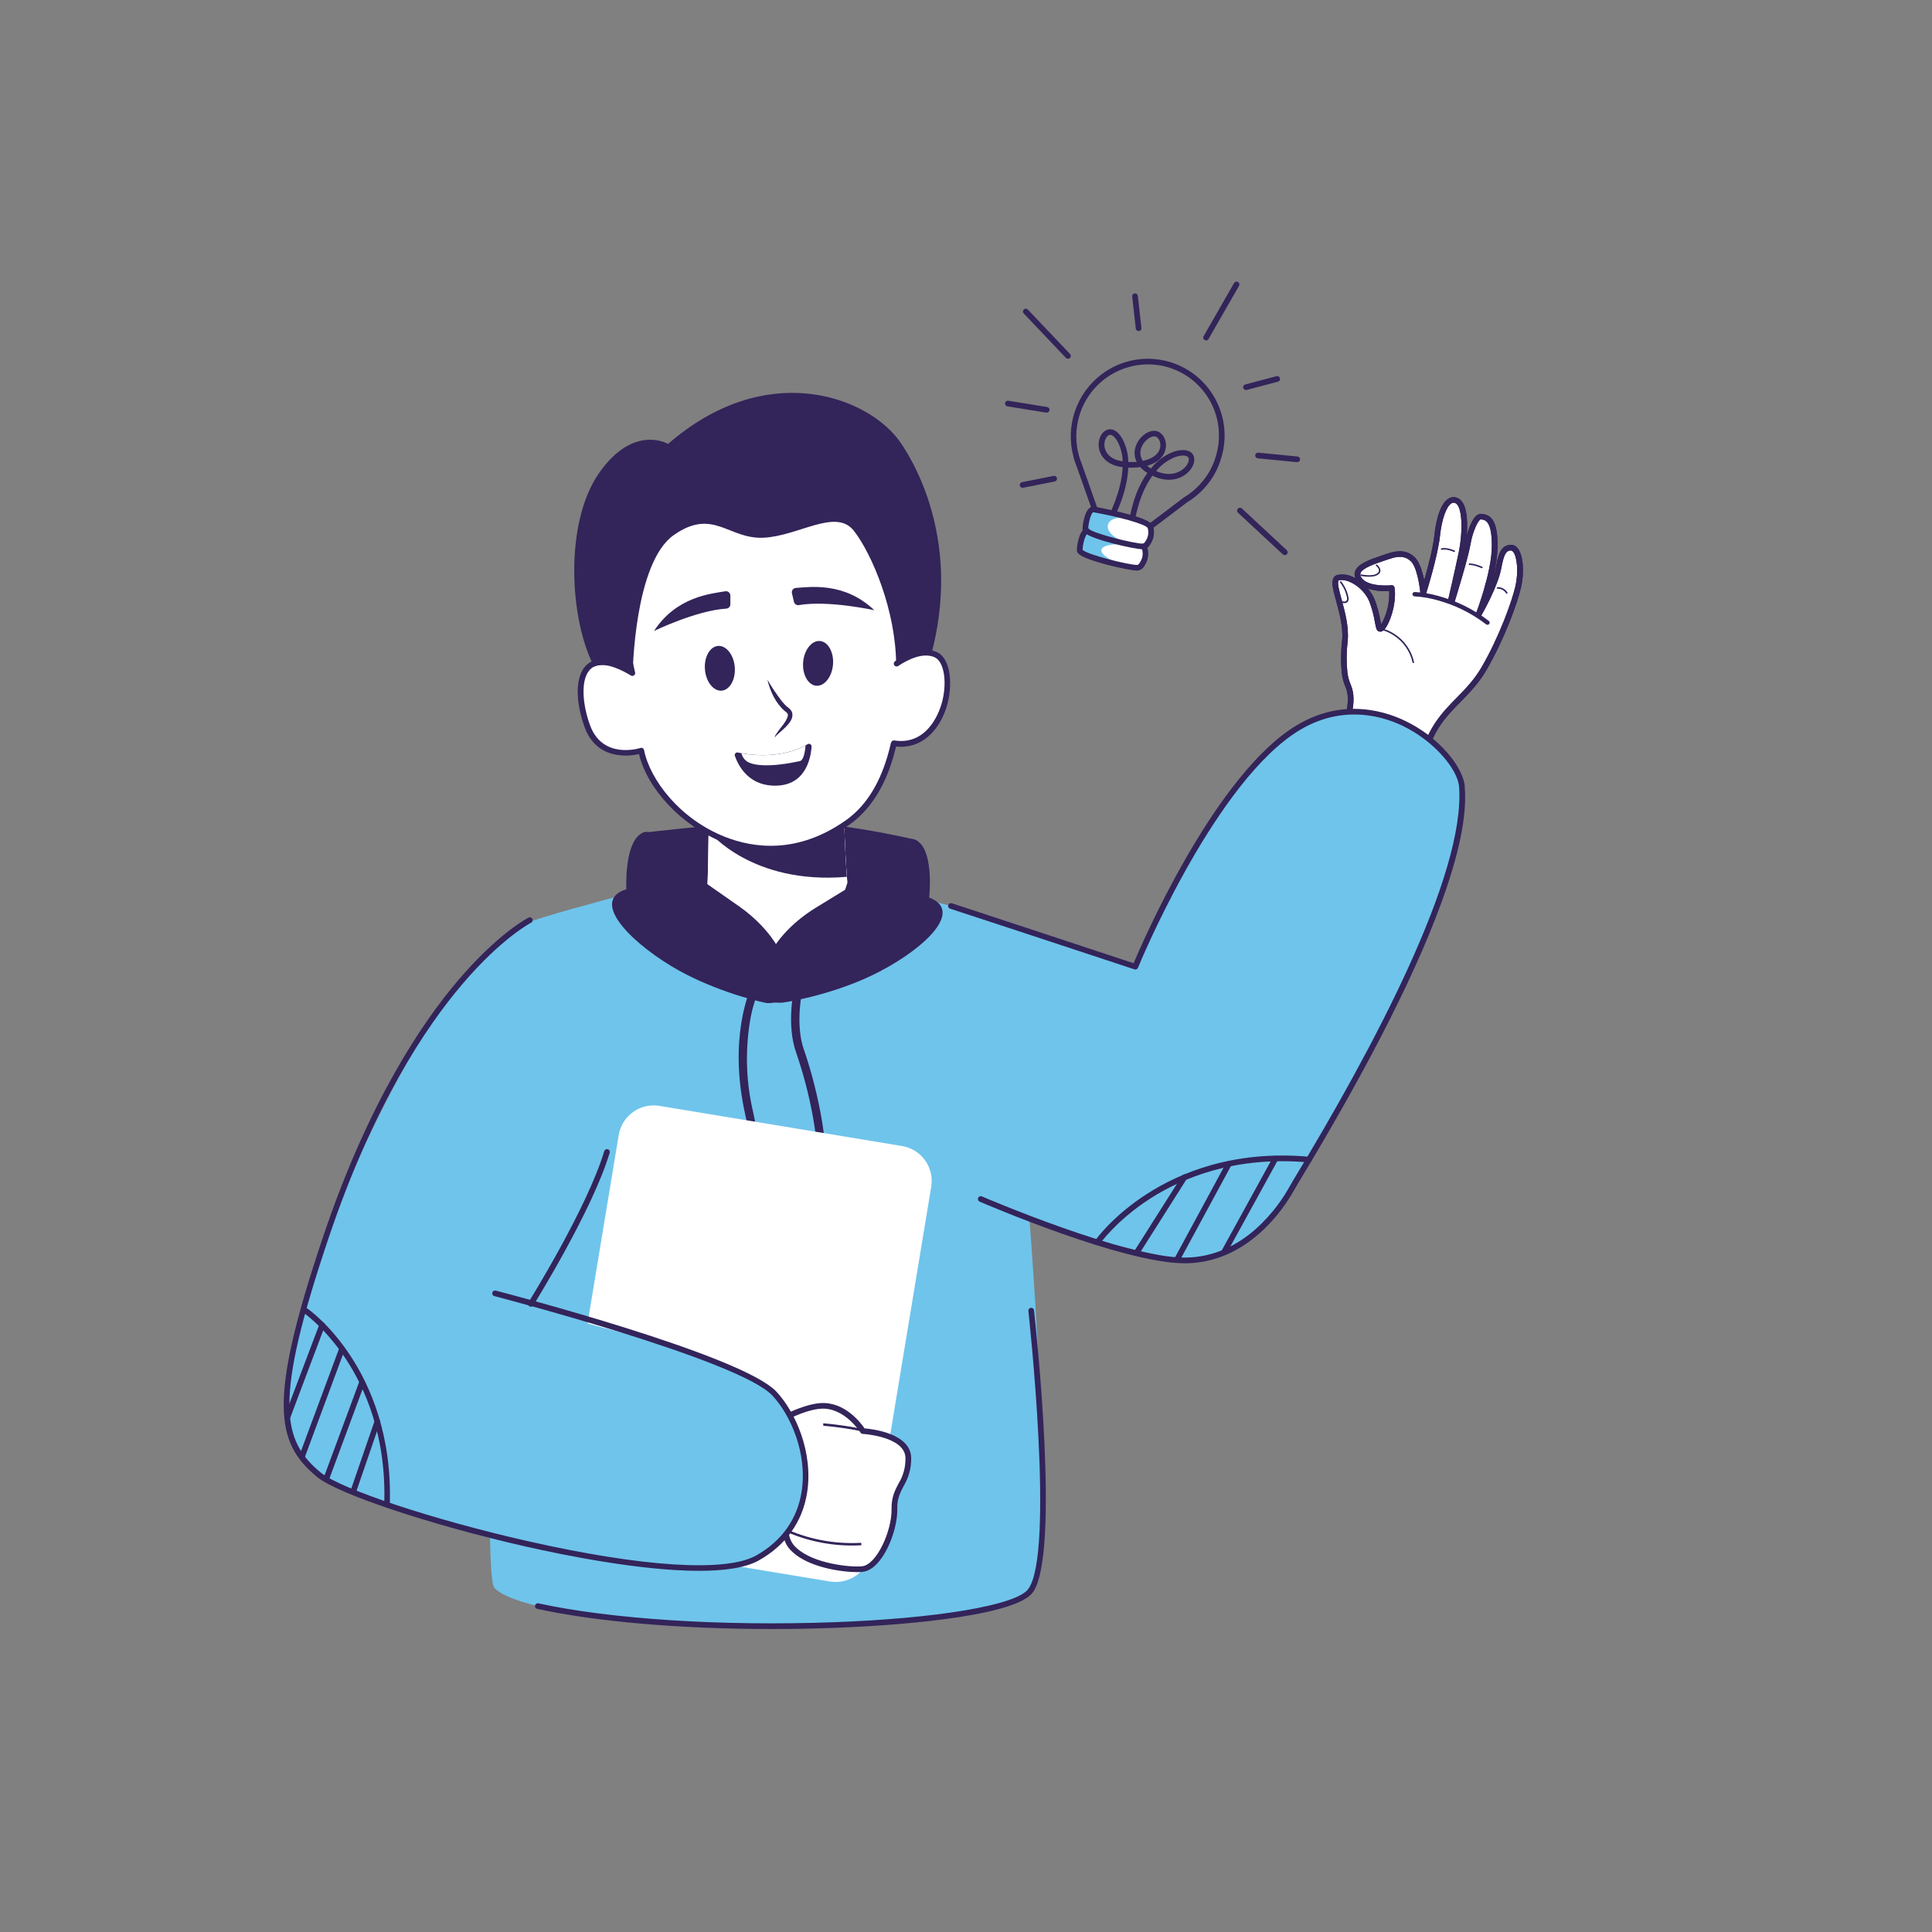 <svg xmlns="http://www.w3.org/2000/svg" xmlns:xlink="http://www.w3.org/1999/xlink" width="500" zoomAndPan="magnify" viewBox="0 0 375 375" height="500" preserveAspectRatio="xMidYMid meet" version="1.2"><rect x="0" y="0" width="375" height="375" fill="#808080" stroke="none"/><defs><clipPath id="9213045d59"><path d="M 259 97 L 295.84 97 L 295.84 148 L 259 148 Z M 259 97 "/></clipPath><clipPath id="8e8859ec1e"><path d="M 258 96 L 295.84 96 L 295.84 149 L 258 149 Z M 258 96 "/></clipPath><clipPath id="710015a642"><path d="M 258 96 L 295.84 96 L 295.84 149 L 258 149 Z M 258 96 "/></clipPath><clipPath id="7e073a6ae7"><path d="M 233 54.516 L 241 54.516 L 241 67 L 233 67 Z M 233 54.516 "/></clipPath></defs><g id="3fec983dc1"><g clip-rule="nonzero" clip-path="url(#9213045d59)"><path style=" stroke:none;fill-rule:nonzero;fill:#ffffff;fill-opacity:1;" d="M 261.699 133.184 C 261.332 132.348 261.094 131.48 260.984 130.574 C 260.777 128.512 260.797 126.449 261.043 124.387 C 261.609 119.098 257.758 112.621 259.754 112.117 C 261.75 111.609 265.047 113.559 266.285 116.52 C 267.309 118.922 267.48 121.859 267.781 122.008 C 268.641 122.43 270.668 117.469 270.129 114.137 C 270.129 114.137 265.16 114.68 263.758 112.371 C 262.352 110.062 266.562 109.004 269.355 108.043 C 272.152 107.078 273.32 107.766 274.168 108.523 C 275.801 109.965 276.25 115.219 276.25 115.219 C 276.25 115.219 278.555 107.934 278.977 103.895 C 279.359 100.254 280.602 96.473 282.629 97.16 C 284.652 97.848 284.438 103.73 283.672 107.402 C 282.777 111.73 281.629 116.57 281.629 116.57 L 281.836 116.707 C 281.836 116.707 284.453 108.238 284.855 105.801 C 285.262 103.359 286.43 100.176 287.516 100.301 C 288.605 100.426 290.145 100.711 290.137 105.992 C 290.133 111.273 287.051 119.266 287.051 119.266 C 287.051 119.266 290.25 113.73 290.898 110.152 C 291.379 107.492 291.859 106.453 293.105 106.305 C 295.062 106.098 295.422 110.691 294.707 113.844 C 294.055 116.73 291.578 123.719 288.055 129.781 C 284.16 136.488 278.242 137.957 276.098 147.781 C 276.098 147.781 263.875 146.195 260.465 142.059 C 260.48 142.059 263.262 136.832 261.699 133.184 Z M 261.699 133.184 "/></g><g clip-rule="nonzero" clip-path="url(#8e8859ec1e)"><path style=" stroke:none;fill-rule:nonzero;fill:#33245a;fill-opacity:1;" d="M 276.09 148.336 L 276.02 148.336 C 275.516 148.27 263.543 146.668 260.031 142.41 C 259.879 142.219 259.859 142.016 259.977 141.797 C 260 141.75 262.629 136.766 261.191 133.406 C 260.805 132.523 260.555 131.602 260.438 130.641 C 260.23 128.539 260.25 126.434 260.496 124.336 C 260.766 121.84 259.984 119 259.359 116.719 C 258.773 114.574 258.348 113.02 258.848 112.164 C 259.023 111.863 259.281 111.668 259.621 111.586 C 260.859 111.367 262.016 111.59 263.082 112.254 C 262.883 111.801 262.871 111.336 263.039 110.871 C 263.582 109.383 265.926 108.598 268.195 107.836 L 269.16 107.504 C 272.121 106.465 273.527 107.211 274.512 108.078 C 275.5 108.949 276.098 110.965 276.438 112.629 C 277.145 110.156 278.164 106.32 278.426 103.812 C 278.562 102.48 279.164 98.039 281.094 96.824 C 281.629 96.473 282.199 96.402 282.801 96.621 C 284.727 97.289 284.934 100.883 284.699 103.949 C 285.227 101.988 286.199 99.574 287.582 99.738 C 289.09 99.91 290.699 100.547 290.695 105.992 C 290.641 107.945 290.375 109.867 289.906 111.766 C 290.098 111.199 290.246 110.621 290.359 110.031 C 290.84 107.391 291.414 105.926 293.055 105.758 C 293.652 105.695 294.145 105.895 294.527 106.363 C 295.746 107.738 295.852 111.309 295.25 113.965 C 294.551 117.051 292.004 124.066 288.516 130.059 C 287.027 132.629 285.242 134.445 283.516 136.207 C 280.629 139.137 277.93 141.91 276.621 147.902 C 276.594 148.027 276.527 148.129 276.43 148.211 C 276.332 148.293 276.219 148.332 276.09 148.336 Z M 261.121 141.973 C 264.234 145.25 273.426 146.824 275.668 147.168 C 277.086 141.203 279.957 138.273 282.738 135.438 C 284.418 133.727 286.148 131.957 287.574 129.508 C 290.984 123.633 293.48 116.719 294.156 113.719 C 294.738 111.133 294.516 108.035 293.676 107.09 C 293.539 106.902 293.363 106.824 293.137 106.848 C 292.391 106.93 291.914 107.473 291.418 110.215 C 290.758 113.848 287.637 119.273 287.5 119.504 C 287.43 119.629 287.324 119.707 287.184 119.75 C 287.047 119.789 286.914 119.777 286.789 119.715 C 286.66 119.652 286.57 119.555 286.516 119.422 C 286.461 119.289 286.461 119.156 286.512 119.023 C 286.543 118.945 289.562 111.066 289.566 105.949 C 289.566 101.051 288.281 100.902 287.43 100.805 C 287.016 100.805 285.867 102.926 285.379 105.844 C 284.977 108.293 282.449 116.473 282.34 116.824 C 282.289 117 282.176 117.117 282.004 117.176 C 281.836 117.238 281.676 117.219 281.523 117.125 L 281.32 116.988 C 281.105 116.848 281.023 116.652 281.086 116.402 C 281.086 116.355 282.238 111.5 283.125 107.262 C 283.98 103.133 283.871 98.152 282.438 97.641 C 282.168 97.535 281.918 97.566 281.68 97.727 C 280.719 98.348 279.84 100.832 279.516 103.898 C 279.094 107.949 276.859 115.035 276.766 115.336 C 276.727 115.461 276.652 115.559 276.543 115.629 C 276.434 115.699 276.312 115.73 276.184 115.715 C 276.055 115.699 275.949 115.645 275.859 115.555 C 275.77 115.465 275.719 115.359 275.703 115.234 C 275.582 113.832 275.008 109.941 273.801 108.902 C 273.074 108.258 272.082 107.641 269.543 108.535 C 269.227 108.648 268.895 108.762 268.547 108.875 C 266.816 109.457 264.441 110.254 264.078 111.242 C 263.98 111.551 264.031 111.832 264.234 112.086 C 265.234 113.73 268.789 113.73 270.074 113.59 C 270.223 113.574 270.355 113.613 270.473 113.703 C 270.594 113.797 270.66 113.918 270.68 114.07 C 271.16 117.09 269.645 121.527 268.48 122.387 C 268.195 122.633 267.883 122.676 267.543 122.52 C 267.172 122.34 267.094 121.938 266.867 120.766 C 266.645 119.379 266.281 118.031 265.773 116.719 C 264.633 114.016 261.582 112.219 259.883 112.641 C 259.844 112.645 259.812 112.664 259.797 112.703 C 259.527 113.184 260 114.887 260.418 116.41 C 261.066 118.785 261.859 121.738 261.582 124.441 C 261.344 126.461 261.324 128.48 261.527 130.504 C 261.629 131.352 261.855 132.172 262.199 132.957 C 263.633 136.301 261.73 140.707 261.121 141.973 Z M 265.531 114.27 C 266.051 114.887 266.473 115.562 266.793 116.301 C 267.32 117.676 267.707 119.086 267.945 120.539 C 267.988 120.762 268.039 121.02 268.082 121.203 C 269.211 119.191 269.734 117.031 269.645 114.723 C 268.246 114.816 266.875 114.668 265.531 114.27 Z M 265.531 114.27 "/></g><path style=" stroke:none;fill-rule:nonzero;fill:#33245a;fill-opacity:1;" d="M 288.676 120.992 L 288.633 120.992 C 285.73 118.77 282.512 117.184 278.98 116.23 C 277.543 115.824 276.082 115.582 274.59 115.496 C 274.488 115.496 274.438 115.445 274.445 115.344 C 274.445 115.246 274.496 115.195 274.594 115.199 C 276.105 115.285 277.59 115.531 279.051 115.941 C 282.621 116.902 285.875 118.504 288.809 120.75 C 288.891 120.809 288.902 120.879 288.84 120.957 C 288.793 121.012 288.738 121.023 288.676 120.992 Z M 288.676 120.992 "/><path style=" stroke:none;fill-rule:nonzero;fill:#33245a;fill-opacity:1;" d="M 288.723 121.277 C 288.676 121.277 288.629 121.27 288.586 121.25 C 288.543 121.238 288.504 121.219 288.469 121.195 C 285.594 118.992 282.406 117.422 278.91 116.48 C 277.492 116.082 276.051 115.84 274.582 115.754 C 274.391 115.75 274.262 115.66 274.195 115.484 C 274.125 115.312 274.156 115.156 274.293 115.027 C 274.379 114.945 274.477 114.906 274.594 114.906 C 276.129 114.988 277.633 115.238 279.113 115.656 C 282.719 116.629 286.008 118.246 288.973 120.516 C 289.07 120.586 289.125 120.68 289.137 120.801 C 289.152 120.914 289.125 121.02 289.055 121.113 C 288.973 121.219 288.859 121.273 288.723 121.277 Z M 288.723 121.277 "/><path style=" stroke:none;fill-rule:nonzero;fill:#33245a;fill-opacity:1;" d="M 274.273 128.688 C 274.223 128.672 274.191 128.637 274.176 128.582 C 273.938 127.488 273.496 126.484 272.852 125.566 C 272.211 124.648 271.418 123.891 270.473 123.293 C 269.637 122.754 268.73 122.379 267.758 122.164 C 267.66 122.152 267.621 122.094 267.633 121.996 C 267.652 121.898 267.711 121.859 267.809 121.871 C 268.816 122.086 269.754 122.473 270.621 123.031 C 271.605 123.652 272.43 124.441 273.098 125.395 C 273.766 126.348 274.223 127.395 274.469 128.531 C 274.492 128.625 274.457 128.684 274.363 128.707 C 274.332 128.711 274.301 128.707 274.273 128.688 Z M 274.273 128.688 "/><path style=" stroke:none;fill-rule:nonzero;fill:#33245a;fill-opacity:1;" d="M 279.777 106.719 C 279.734 106.703 279.707 106.676 279.688 106.637 C 279.645 106.543 279.668 106.48 279.766 106.445 C 279.801 106.445 280.578 106.117 282.32 106.848 C 282.41 106.887 282.438 106.949 282.402 107.039 C 282.363 107.133 282.297 107.16 282.207 107.121 C 280.598 106.449 279.887 106.715 279.883 106.719 C 279.848 106.734 279.812 106.734 279.777 106.719 Z M 279.777 106.719 "/><path style=" stroke:none;fill-rule:nonzero;fill:#33245a;fill-opacity:1;" d="M 285.172 109.656 C 285.117 109.641 285.082 109.602 285.078 109.543 C 285.059 109.441 285.102 109.387 285.203 109.375 C 285.23 109.375 285.957 109.27 287.68 109.996 C 287.77 110.031 287.797 110.098 287.762 110.188 C 287.723 110.277 287.656 110.305 287.562 110.27 C 285.918 109.574 285.25 109.668 285.246 109.668 C 285.219 109.672 285.195 109.668 285.172 109.656 Z M 285.172 109.656 "/><path style=" stroke:none;fill-rule:nonzero;fill:#33245a;fill-opacity:1;" d="M 292.402 115.215 C 292.371 115.203 292.348 115.184 292.328 115.156 C 292.152 114.875 291.918 114.652 291.629 114.492 C 291.336 114.332 291.023 114.258 290.691 114.262 C 290.59 114.273 290.535 114.227 290.527 114.125 C 290.52 114.027 290.562 113.973 290.664 113.969 C 291.051 113.953 291.418 114.039 291.762 114.219 C 292.105 114.402 292.383 114.66 292.586 114.992 C 292.625 115.051 292.621 115.109 292.578 115.164 C 292.535 115.219 292.48 115.234 292.414 115.215 Z M 292.402 115.215 "/><path style=" stroke:none;fill-rule:nonzero;fill:#33245a;fill-opacity:1;" d="M 264.152 111.785 C 264.062 111.758 264.031 111.699 264.055 111.609 C 264.074 111.516 264.133 111.477 264.227 111.496 C 264.227 111.496 266.461 111.977 267.344 111.266 C 267.539 111.137 267.641 110.961 267.652 110.73 C 267.652 110.25 267.105 109.844 267.102 109.84 C 267.023 109.781 267.012 109.711 267.074 109.633 C 267.133 109.555 267.203 109.543 267.281 109.605 C 267.656 109.887 267.879 110.262 267.953 110.727 C 267.941 111.055 267.801 111.312 267.527 111.496 C 266.535 112.27 264.266 111.809 264.16 111.789 Z M 264.152 111.785 "/><path style=" stroke:none;fill-rule:nonzero;fill:#33245a;fill-opacity:1;" d="M 260.48 116.984 C 260.402 116.945 260.379 116.883 260.406 116.805 C 260.438 116.723 260.492 116.688 260.578 116.707 C 260.82 116.797 261.062 116.781 261.293 116.66 C 261.469 116.461 261.52 116.23 261.441 115.973 C 261.23 114.906 260.789 113.945 260.121 113.086 C 260.047 113.012 260.051 112.938 260.133 112.871 C 260.219 112.805 260.289 112.812 260.352 112.898 C 261.062 113.809 261.523 114.828 261.742 115.961 C 261.84 116.332 261.754 116.652 261.48 116.922 C 261.156 117.102 260.824 117.121 260.48 116.984 Z M 260.48 116.984 "/><g clip-rule="nonzero" clip-path="url(#710015a642)"><path style=" stroke:none;fill-rule:nonzero;fill:#33245a;fill-opacity:1;" d="M 276.09 148.336 L 276.02 148.336 C 275.516 148.27 263.543 146.668 260.031 142.41 C 259.879 142.219 259.859 142.016 259.977 141.797 C 260 141.75 262.629 136.766 261.191 133.406 C 260.805 132.523 260.555 131.602 260.438 130.641 C 260.23 128.539 260.25 126.434 260.496 124.336 C 260.766 121.84 259.984 119 259.359 116.719 C 258.773 114.574 258.348 113.02 258.848 112.164 C 259.023 111.863 259.281 111.668 259.621 111.586 C 260.859 111.367 262.016 111.59 263.082 112.254 C 262.883 111.801 262.871 111.336 263.039 110.871 C 263.582 109.383 265.926 108.598 268.195 107.836 L 269.16 107.504 C 272.121 106.465 273.527 107.211 274.512 108.078 C 275.5 108.949 276.098 110.965 276.438 112.629 C 277.145 110.156 278.164 106.32 278.426 103.812 C 278.562 102.48 279.164 98.039 281.094 96.824 C 281.629 96.473 282.199 96.402 282.801 96.621 C 284.727 97.289 284.934 100.883 284.699 103.949 C 285.227 101.988 286.199 99.574 287.582 99.738 C 289.09 99.91 290.699 100.547 290.695 105.992 C 290.641 107.945 290.375 109.867 289.906 111.766 C 290.098 111.199 290.246 110.621 290.359 110.031 C 290.84 107.391 291.414 105.926 293.055 105.758 C 293.652 105.695 294.145 105.895 294.527 106.363 C 295.746 107.738 295.852 111.309 295.25 113.965 C 294.551 117.051 292.004 124.066 288.516 130.059 C 287.027 132.629 285.242 134.445 283.516 136.207 C 280.629 139.137 277.93 141.91 276.621 147.902 C 276.594 148.027 276.527 148.129 276.43 148.211 C 276.332 148.293 276.219 148.332 276.09 148.336 Z M 261.121 141.973 C 264.234 145.25 273.426 146.824 275.668 147.168 C 277.086 141.203 279.957 138.273 282.738 135.438 C 284.418 133.727 286.148 131.957 287.574 129.508 C 290.984 123.633 293.48 116.719 294.156 113.719 C 294.738 111.133 294.516 108.035 293.676 107.09 C 293.539 106.902 293.363 106.824 293.137 106.848 C 292.391 106.93 291.914 107.473 291.418 110.215 C 290.758 113.848 287.637 119.273 287.5 119.504 C 287.43 119.629 287.324 119.707 287.184 119.75 C 287.047 119.789 286.914 119.777 286.789 119.715 C 286.66 119.652 286.57 119.555 286.516 119.422 C 286.461 119.289 286.461 119.156 286.512 119.023 C 286.543 118.945 289.562 111.066 289.566 105.949 C 289.566 101.051 288.281 100.902 287.43 100.805 C 287.016 100.805 285.867 102.926 285.379 105.844 C 284.977 108.293 282.449 116.473 282.34 116.824 C 282.289 117 282.176 117.117 282.004 117.176 C 281.836 117.238 281.676 117.219 281.523 117.125 L 281.32 116.988 C 281.105 116.848 281.023 116.652 281.086 116.402 C 281.086 116.355 282.238 111.5 283.125 107.262 C 283.98 103.133 283.871 98.152 282.438 97.641 C 282.168 97.535 281.918 97.566 281.68 97.727 C 280.719 98.348 279.84 100.832 279.516 103.898 C 279.094 107.949 276.859 115.035 276.766 115.336 C 276.727 115.461 276.652 115.559 276.543 115.629 C 276.434 115.699 276.312 115.73 276.184 115.715 C 276.055 115.699 275.949 115.645 275.859 115.555 C 275.77 115.465 275.719 115.359 275.703 115.234 C 275.582 113.832 275.008 109.941 273.801 108.902 C 273.074 108.258 272.082 107.641 269.543 108.535 C 269.227 108.648 268.895 108.762 268.547 108.875 C 266.816 109.457 264.441 110.254 264.078 111.242 C 263.98 111.551 264.031 111.832 264.234 112.086 C 265.234 113.73 268.789 113.73 270.074 113.59 C 270.223 113.574 270.355 113.613 270.473 113.703 C 270.594 113.797 270.66 113.918 270.68 114.07 C 271.16 117.09 269.645 121.527 268.48 122.387 C 268.195 122.633 267.883 122.676 267.543 122.52 C 267.172 122.34 267.094 121.938 266.867 120.766 C 266.645 119.379 266.281 118.031 265.773 116.719 C 264.633 114.016 261.582 112.219 259.883 112.641 C 259.844 112.645 259.812 112.664 259.797 112.703 C 259.527 113.184 260 114.887 260.418 116.41 C 261.066 118.785 261.859 121.738 261.582 124.441 C 261.344 126.461 261.324 128.48 261.527 130.504 C 261.629 131.352 261.855 132.172 262.199 132.957 C 263.633 136.301 261.73 140.707 261.121 141.973 Z M 265.531 114.27 C 266.051 114.887 266.473 115.562 266.793 116.301 C 267.32 117.676 267.707 119.086 267.945 120.539 C 267.988 120.762 268.039 121.02 268.082 121.203 C 269.211 119.191 269.734 117.031 269.645 114.723 C 268.246 114.816 266.875 114.668 265.531 114.27 Z M 265.531 114.27 "/></g><path style=" stroke:none;fill-rule:nonzero;fill:#6fc4eb;fill-opacity:1;" d="M 262.973 209.199 C 269.707 195.387 290.746 159.207 281.887 148.406 C 267.277 130.609 244.895 129.91 220.34 187.629 C 190.996 179.34 190.152 169.828 174.281 189.316 C 157.52 209.906 167.066 231.953 229.125 244.512 C 246.207 247.965 262.973 209.199 262.973 209.199 Z M 262.973 209.199 "/><path style=" stroke:none;fill-rule:nonzero;fill:#33245a;fill-opacity:1;" d="M 125.926 161.516 C 125.926 161.516 136.113 160.258 148.055 159.512 C 159.996 158.766 177.398 162.922 177.398 162.922 L 168.914 177.027 L 148.793 186.344 C 148.793 186.344 123.934 166.875 125.926 161.516 Z M 125.926 161.516 "/><path style=" stroke:none;fill-rule:nonzero;fill:#ffffff;fill-opacity:1;" d="M 137.566 155.637 C 137.566 155.637 137.566 167.543 137.262 173.062 C 137.262 173.062 155.492 200.484 164.461 171.32 C 164.461 171.32 163.223 156.219 164.152 146.926 C 165.082 137.633 137.566 155.637 137.566 155.637 Z M 137.566 155.637 "/><path style=" stroke:none;fill-rule:nonzero;fill:#ffffff;fill-opacity:1;" d="M 137.566 155.637 C 137.566 155.637 137.566 167.543 137.262 173.062 C 137.262 173.062 155.492 200.484 164.461 171.32 C 164.461 171.32 163.223 156.219 164.152 146.926 C 165.082 137.633 137.566 155.637 137.566 155.637 Z M 137.566 155.637 "/><path style=" stroke:none;fill-rule:nonzero;fill:#33245a;fill-opacity:1;" d="M 164.371 170.191 C 164.203 167.848 163.848 162.195 163.809 156.395 C 163.773 155.172 163.766 153.926 163.809 152.68 L 137.672 161.457 C 137.672 161.457 145.906 171.762 164.371 170.191 Z M 164.371 170.191 "/><path style=" stroke:none;fill-rule:nonzero;fill:#6fc4eb;fill-opacity:1;" d="M 134.25 170.32 C 134.25 170.32 101.203 178.5 99.832 180.234 C 98.461 181.973 92.953 304.977 95.957 308.199 C 103.949 316.82 185.137 319.336 199.949 308.844 C 207.082 300.418 195.535 178.941 193.133 178.148 C 190.727 177.352 168.914 171.812 168.914 171.812 C 168.914 171.812 162.328 185.137 150.281 184.852 C 140.172 184.613 134.25 170.32 134.25 170.32 Z M 134.25 170.32 "/><path style=" stroke:none;fill-rule:nonzero;fill:#ffffff;fill-opacity:1;" d="M 172.375 109.199 C 172.375 109.199 181.383 147.734 164.535 159.641 C 145.828 172.863 126.781 157.316 124.457 145.691 C 124.457 145.691 116.68 148.188 114.016 140.996 C 111.352 133.801 112.008 124.195 122.742 130.633 C 122.742 130.633 116.969 107.934 127.352 101.957 C 137.73 95.977 168.023 93.422 172.375 109.199 Z M 172.375 109.199 "/><path style=" stroke:none;fill-rule:nonzero;fill:#33245a;fill-opacity:1;" d="M 149.488 165.238 C 146.281 165.23 143.188 164.629 140.215 163.426 C 132.383 160.309 125.676 153.207 124.031 146.371 C 122.105 146.801 115.852 147.609 113.492 141.195 C 111.832 136.688 111.352 131.152 114.039 128.906 C 115.777 127.461 118.422 127.68 121.922 129.547 C 120.859 124.637 117.758 106.859 127.074 101.484 C 134.168 97.398 151.816 94.484 163.348 99.219 C 168.469 101.324 171.684 104.629 172.926 109.055 C 174.391 115.938 175.195 122.895 175.332 129.93 C 175.418 136.438 174.773 142.141 173.406 146.867 C 171.684 152.84 168.812 157.285 164.863 160.074 C 160.027 163.504 154.77 165.238 149.488 165.238 Z M 124.473 145.152 C 124.574 145.148 124.668 145.176 124.754 145.227 C 124.895 145.312 124.98 145.434 125.012 145.594 C 126.152 151.309 131.891 158.918 140.641 162.402 C 146.203 164.621 154.805 165.855 164.215 159.191 C 172.719 153.18 174.352 139.988 174.219 129.984 C 174.078 123.023 173.273 116.141 171.816 109.336 C 170.688 105.262 167.691 102.199 162.906 100.238 C 151.684 95.629 134.5 98.465 127.602 102.441 C 117.711 108.141 123.195 130.281 123.27 130.504 C 123.332 130.742 123.262 130.934 123.066 131.078 C 122.867 131.227 122.664 131.238 122.453 131.113 C 118.898 128.98 116.227 128.512 114.754 129.75 C 112.59 131.547 113.008 136.676 114.543 140.816 C 116.992 147.422 124.008 145.277 124.305 145.18 C 124.355 145.164 124.406 145.152 124.457 145.152 Z M 124.473 145.152 "/><path style=" stroke:none;fill-rule:nonzero;fill:#ffffff;fill-opacity:1;" d="M 172.09 130.305 C 172.09 130.305 177.699 125.238 181.676 127.109 C 186.613 129.434 183.418 148.316 171.219 143.668 C 161.266 139.875 172.09 130.305 172.09 130.305 Z M 172.09 130.305 "/><path style=" stroke:none;fill-rule:nonzero;fill:#33245a;fill-opacity:1;" d="M 174.875 144.949 C 174.383 144.945 173.895 144.91 173.406 144.832 C 173.258 144.809 173.137 144.738 173.047 144.613 C 172.957 144.488 172.926 144.352 172.949 144.203 C 172.969 144.051 173.043 143.926 173.164 143.832 C 173.289 143.738 173.426 143.699 173.582 143.723 C 179.766 144.684 182.113 138.699 182.688 136.84 C 183.93 132.805 183.348 128.488 181.441 127.594 C 179.117 126.496 176.02 128.156 174.379 129.242 C 174.254 129.34 174.109 129.379 173.949 129.352 C 173.793 129.324 173.668 129.246 173.578 129.113 C 173.488 128.977 173.465 128.832 173.5 128.676 C 173.539 128.52 173.629 128.402 173.77 128.324 C 176.012 126.84 179.238 125.336 181.906 126.598 C 184.578 127.855 184.992 133.086 183.742 137.18 C 182.547 141.074 179.613 144.949 174.875 144.949 Z M 174.875 144.949 "/><path style=" stroke:none;fill-rule:nonzero;fill:#33245a;fill-opacity:1;" d="M 180.801 126.82 C 179.828 126.809 178.867 126.906 177.914 127.109 C 176.422 127.402 175.098 128.047 173.941 129.035 C 173.895 118.543 169.262 107.574 165.762 103.059 C 162.266 98.539 155.027 104.055 148.191 104.371 C 141.355 104.688 138.438 98.496 130.781 103.855 C 123.121 109.215 122.812 130.57 122.812 130.57 C 122.812 130.57 120.59 129.227 118.855 129.094 C 115.969 128.867 115.332 129.402 115.332 129.402 C 110.523 120.262 109.516 101.574 116.238 91.879 C 122.957 82.18 129.672 86.168 129.672 86.168 C 148.434 69.867 167.586 76.734 174.164 85.062 C 174.172 85.051 187.484 101.551 180.801 126.82 Z M 180.801 126.82 "/><path style=" stroke:none;fill-rule:nonzero;fill:#33245a;fill-opacity:1;" d="M 142.617 129.477 C 142.812 131.883 141.656 133.926 140.078 134.059 C 138.5 134.188 137.023 132.348 136.828 129.949 C 136.629 127.547 137.789 125.504 139.367 125.375 C 140.945 125.246 142.422 127.082 142.617 129.477 Z M 142.617 129.477 "/><path style=" stroke:none;fill-rule:nonzero;fill:#33245a;fill-opacity:1;" d="M 140.781 114.766 C 137.996 115.246 131.309 115.793 126.949 122.465 C 126.949 122.465 135.168 118.488 140.965 118.133 C 141.188 118.121 141.375 118.035 141.531 117.871 C 141.684 117.711 141.762 117.516 141.762 117.293 L 141.762 115.594 C 141.762 115.473 141.734 115.352 141.684 115.242 C 141.629 115.129 141.555 115.035 141.461 114.957 C 141.367 114.875 141.262 114.82 141.141 114.785 C 141.023 114.754 140.902 114.746 140.781 114.766 Z M 140.781 114.766 "/><path style=" stroke:none;fill-rule:nonzero;fill:#33245a;fill-opacity:1;" d="M 155.891 128.52 C 155.695 130.926 156.855 132.969 158.434 133.102 C 160.008 133.23 161.488 131.391 161.684 128.996 C 161.883 126.602 160.723 124.547 159.145 124.418 C 157.566 124.285 156.09 126.125 155.891 128.52 Z M 155.891 128.52 "/><path style=" stroke:none;fill-rule:nonzero;fill:#33245a;fill-opacity:1;" d="M 154.473 114.117 C 157.293 113.926 163.926 112.934 169.703 118.445 C 169.703 118.445 160.793 116.465 155.07 117.449 C 154.852 117.488 154.648 117.445 154.461 117.324 C 154.277 117.203 154.16 117.031 154.105 116.816 L 153.719 115.164 C 153.688 115.047 153.684 114.922 153.707 114.801 C 153.73 114.68 153.777 114.566 153.852 114.465 C 153.922 114.363 154.012 114.281 154.121 114.223 C 154.23 114.16 154.348 114.125 154.473 114.117 Z M 154.473 114.117 "/><path style=" stroke:none;fill-rule:nonzero;fill:#33245a;fill-opacity:1;" d="M 148.926 131.879 C 149.777 133.355 150.723 134.766 151.766 136.117 C 152.098 136.539 152.473 136.926 152.891 137.27 C 153.172 137.465 153.41 137.703 153.613 137.984 C 154.535 139.77 152.027 141.496 150.914 142.559 C 150.684 142.73 150.504 142.949 150.379 143.207 C 150.41 142.902 150.523 142.633 150.715 142.395 C 151.414 141.281 152.602 140.215 152.914 138.965 C 153.031 138.484 152.625 138.242 152.309 138.004 C 150.508 136.43 149.488 134.152 148.941 131.887 Z M 148.926 131.879 "/><path style=" stroke:none;fill-rule:nonzero;fill:#33245a;fill-opacity:1;" d="M 143.227 146.066 C 145.438 146.547 151.625 147.426 156.758 144.453 C 156.938 144.344 157.113 144.348 157.289 144.457 C 157.465 144.566 157.543 144.727 157.523 144.934 C 157.367 147.242 156.316 152.867 149.824 152.48 C 145.105 152.207 143.254 148.477 142.648 146.746 C 142.574 146.559 142.605 146.391 142.734 146.234 C 142.863 146.082 143.027 146.023 143.227 146.066 Z M 143.227 146.066 "/><path style=" stroke:none;fill-rule:nonzero;fill:#ffffff;fill-opacity:1;" d="M 143.926 146.219 C 144.02 146.641 144.207 147.016 144.488 147.344 C 144.77 147.676 145.113 147.918 145.516 148.074 C 148.441 149.215 154.117 147.973 155.25 147.73 C 155.992 147.566 156.266 145.852 156.367 144.684 C 151.793 147.141 146.469 146.668 143.926 146.219 Z M 143.926 146.219 "/><path style=" stroke:none;fill-rule:nonzero;fill:#33245a;fill-opacity:1;" d="M 149.062 194.695 C 149.41 194.719 149.75 194.688 150.09 194.598 C 150.426 194.512 150.742 194.375 151.039 194.188 C 151.332 194 151.59 193.773 151.812 193.504 C 152.035 193.234 152.211 192.938 152.336 192.613 C 154.324 187.32 149.898 180.457 143.5 175.949 C 133.879 169.16 128.203 165.688 127.277 162.711 C 127.18 162.438 127.023 162.199 126.816 161.996 C 126.605 161.793 126.363 161.648 126.086 161.559 C 125.812 161.469 125.527 161.445 125.242 161.488 C 124.953 161.527 124.688 161.633 124.449 161.797 L 124.281 161.91 C 121.133 164.129 121.578 172.605 121.578 172.605 C 114.75 174.691 121.578 182.227 130.293 187.52 C 137.586 191.926 146.23 194.199 148.883 194.707 Z M 149.062 194.695 "/><path style=" stroke:none;fill-rule:nonzero;fill:#33245a;fill-opacity:1;" d="M 149.566 194.586 C 145.434 188.879 150.652 180.953 158.258 176.242 C 168.27 170.051 174.133 166.918 175.246 164.004 C 175.301 163.871 175.371 163.746 175.457 163.629 C 175.543 163.512 175.637 163.406 175.746 163.312 C 175.855 163.219 175.977 163.137 176.102 163.07 C 176.23 163.004 176.363 162.953 176.504 162.918 C 176.645 162.883 176.785 162.863 176.93 162.859 C 177.074 162.855 177.219 162.871 177.359 162.898 C 177.5 162.93 177.637 162.977 177.766 163.035 C 177.898 163.098 178.02 163.172 178.133 163.262 L 178.289 163.387 C 181.301 165.793 180.348 174.223 180.348 174.223 C 187.039 176.719 179.793 183.844 170.762 188.562 C 163.219 192.52 154.453 194.277 151.773 194.625 C 151.613 194.652 149.715 194.574 149.566 194.586 Z M 149.566 194.586 "/><path style=" stroke:none;fill-rule:nonzero;fill:#33245a;fill-opacity:1;" d="M 143.195 245.645 C 143.09 245.645 142.988 245.625 142.895 245.582 C 142.688 245.5 142.543 245.355 142.457 245.152 C 142.371 244.949 142.367 244.746 142.449 244.539 C 142.508 244.406 147.906 230.801 144.648 216.324 C 141.281 201.316 145.637 191.969 145.824 191.578 C 145.863 191.473 145.922 191.379 146 191.301 C 146.078 191.219 146.172 191.16 146.277 191.117 C 146.379 191.074 146.488 191.055 146.602 191.059 C 146.715 191.062 146.82 191.09 146.922 191.137 C 147.023 191.188 147.109 191.254 147.184 191.34 C 147.258 191.426 147.309 191.523 147.344 191.629 C 147.375 191.738 147.387 191.848 147.371 191.957 C 147.359 192.07 147.324 192.176 147.266 192.27 C 146.41 194.328 145.824 196.457 145.504 198.66 C 144.621 204.477 144.855 210.25 146.207 215.977 C 149.574 230.957 144.164 244.582 143.934 245.156 C 143.797 245.48 143.551 245.645 143.195 245.645 Z M 143.195 245.645 "/><path style=" stroke:none;fill-rule:nonzero;fill:#33245a;fill-opacity:1;" d="M 159.031 232.051 C 158.973 232.059 158.914 232.059 158.855 232.051 C 158.637 232 158.473 231.883 158.352 231.695 C 158.234 231.508 158.199 231.305 158.25 231.09 C 159.027 227.66 158.863 222.68 157.77 216.691 C 157.004 212.488 155.93 208.371 154.539 204.332 C 152.617 198.961 154.059 192.246 154.141 191.965 C 154.188 191.746 154.309 191.578 154.496 191.461 C 154.684 191.34 154.883 191.305 155.102 191.355 C 155.316 191.402 155.484 191.52 155.602 191.707 C 155.723 191.895 155.758 192.098 155.707 192.316 C 155.707 192.379 154.289 198.863 156.051 203.793 C 157.758 208.57 161.762 222.852 159.809 231.445 C 159.762 231.621 159.668 231.766 159.523 231.879 C 159.379 231.992 159.215 232.051 159.031 232.051 Z M 159.031 232.051 "/><path style=" stroke:none;fill-rule:nonzero;fill:#33245a;fill-opacity:1;" d="M 149.762 316.188 C 132.309 316.188 115.887 314.809 104.273 312.281 C 104.125 312.25 104.008 312.172 103.926 312.043 C 103.844 311.918 103.816 311.777 103.852 311.629 C 103.883 311.48 103.961 311.367 104.09 311.285 C 104.219 311.203 104.355 311.176 104.504 311.211 C 118.668 314.285 140.051 315.656 161.703 314.875 C 181.879 314.145 197.07 311.59 199.516 308.516 C 204.805 301.844 199.66 254.922 199.609 254.449 C 199.594 254.297 199.633 254.164 199.727 254.043 C 199.82 253.926 199.945 253.859 200.094 253.84 C 200.246 253.824 200.379 253.863 200.5 253.957 C 200.617 254.051 200.688 254.172 200.703 254.324 C 200.918 256.277 205.957 302.176 200.375 309.203 C 197.133 313.285 178.297 315.375 161.742 315.973 C 157.73 316.121 153.719 316.188 149.762 316.188 Z M 149.762 316.188 "/><path style=" stroke:none;fill-rule:nonzero;fill:#33245a;fill-opacity:1;" d="M 229.914 245.199 C 217.984 245.199 191.277 233.727 190.148 233.234 C 190.008 233.172 189.91 233.074 189.855 232.93 C 189.797 232.789 189.801 232.648 189.859 232.508 C 189.918 232.367 190.02 232.27 190.16 232.215 C 190.301 232.16 190.441 232.16 190.582 232.223 C 190.859 232.34 218.211 244.098 229.914 244.098 L 230.004 244.098 C 241.633 244.035 248.285 233.852 250.066 230.727 C 250.438 230.074 250.773 229.496 251.094 228.957 C 266.438 203.625 284.457 169.836 283.207 152.723 C 282.965 149.398 278.453 143.828 272.141 140.832 C 267.957 138.848 259.609 136.461 250.711 142.727 C 234.836 153.914 221.008 187.5 220.883 187.836 C 220.828 187.969 220.734 188.066 220.605 188.129 C 220.473 188.191 220.34 188.199 220.199 188.152 C 207.875 184.07 184.641 176.434 184.406 176.371 C 184.262 176.324 184.156 176.234 184.086 176.098 C 184.02 175.961 184.008 175.824 184.055 175.68 C 184.102 175.535 184.195 175.426 184.328 175.359 C 184.465 175.289 184.605 175.277 184.75 175.324 C 184.98 175.398 207.621 182.828 220.031 186.961 C 221.793 182.785 234.945 152.477 250.055 141.84 C 259.418 135.254 268.191 137.766 272.594 139.848 C 279.488 143.109 284.043 149.039 284.309 152.656 C 284.543 155.93 284.434 161.559 280.699 172.57 C 275.777 187.09 266.137 206.246 252.039 229.543 C 251.719 230.074 251.387 230.641 251.023 231.285 C 249.18 234.539 242.23 245.145 230.016 245.211 Z M 229.914 245.199 "/><path style=" stroke:none;fill-rule:nonzero;fill:#ffffff;fill-opacity:1;" d="M 161.105 306.969 L 114.016 299.18 C 113.57 299.105 113.137 298.988 112.711 298.828 C 112.289 298.668 111.887 298.469 111.504 298.23 C 111.121 297.992 110.766 297.719 110.434 297.41 C 110.105 297.102 109.809 296.766 109.547 296.398 C 109.285 296.031 109.059 295.641 108.871 295.23 C 108.688 294.816 108.543 294.391 108.441 293.953 C 108.336 293.512 108.277 293.066 108.266 292.613 C 108.25 292.164 108.277 291.715 108.352 291.27 L 120.09 220.316 C 120.164 219.871 120.281 219.438 120.441 219.016 C 120.598 218.594 120.797 218.188 121.035 217.805 C 121.273 217.422 121.547 217.066 121.855 216.734 C 122.168 216.406 122.504 216.109 122.871 215.848 C 123.238 215.582 123.629 215.359 124.039 215.172 C 124.449 214.984 124.875 214.84 125.316 214.738 C 125.758 214.637 126.203 214.578 126.652 214.562 C 127.105 214.547 127.555 214.578 128 214.652 L 175.086 222.445 C 175.531 222.516 175.965 222.633 176.387 222.793 C 176.812 222.949 177.215 223.148 177.598 223.387 C 177.98 223.625 178.336 223.898 178.668 224.207 C 178.996 224.516 179.293 224.855 179.555 225.223 C 179.82 225.59 180.043 225.977 180.23 226.391 C 180.418 226.801 180.559 227.227 180.664 227.664 C 180.766 228.105 180.824 228.551 180.836 229.004 C 180.852 229.453 180.824 229.902 180.75 230.348 L 169.016 301.305 C 168.941 301.75 168.824 302.184 168.664 302.605 C 168.508 303.031 168.309 303.434 168.07 303.816 C 167.828 304.199 167.555 304.555 167.246 304.887 C 166.938 305.215 166.602 305.512 166.234 305.773 C 165.867 306.035 165.477 306.262 165.066 306.445 C 164.652 306.633 164.227 306.777 163.789 306.879 C 163.348 306.98 162.902 307.039 162.453 307.055 C 162 307.07 161.551 307.039 161.105 306.969 Z M 161.105 306.969 "/><path style=" stroke:none;fill-rule:nonzero;fill:#ffffff;fill-opacity:1;" d="M 143.527 278.09 C 144.352 278.258 145.18 278.27 146.008 278.133 C 146.836 277.992 147.613 277.711 148.34 277.285 C 151.113 275.648 155.988 273.066 159.371 272.875 C 164.34 272.59 167.504 277.766 167.504 277.766 C 167.504 277.766 176.297 278.246 176.324 283.059 C 176.348 287.867 173.527 288.57 173.625 292.887 C 173.719 297.203 170.703 304.191 167.445 304.562 C 164.191 304.934 152.355 303.348 152.535 297.07 C 149.531 295.57 146.867 293.605 144.543 291.184 L 140.238 290.332 L 142.105 277.824 Z M 143.527 278.09 "/><path style=" stroke:none;fill-rule:nonzero;fill:#33245a;fill-opacity:1;" d="M 166.398 305.148 C 163.301 305.148 157.09 304.227 153.891 301.301 C 153.316 300.812 152.859 300.23 152.523 299.555 C 152.191 298.879 152.004 298.168 151.965 297.414 C 149.078 295.934 146.504 294.027 144.246 291.699 L 140.141 290.867 C 139.996 290.836 139.883 290.762 139.801 290.641 C 139.715 290.523 139.684 290.391 139.703 290.246 L 141.574 277.738 C 141.598 277.582 141.676 277.461 141.805 277.371 C 141.934 277.281 142.074 277.25 142.23 277.281 L 143.633 277.559 C 145.199 277.871 146.672 277.625 148.051 276.824 C 150.75 275.23 155.801 272.531 159.328 272.336 C 163.973 272.066 167.086 276.184 167.809 277.246 C 169.395 277.375 176.844 278.246 176.863 283.055 C 176.875 284.992 176.383 286.797 175.383 288.461 C 174.734 289.703 174.121 290.867 174.164 292.852 C 174.258 297.27 171.246 304.656 167.5 305.082 C 167.133 305.125 166.766 305.145 166.398 305.148 Z M 140.871 289.902 L 144.664 290.652 C 144.781 290.676 144.883 290.734 144.961 290.824 C 147.242 293.184 149.848 295.098 152.777 296.57 C 152.996 296.672 153.102 296.844 153.098 297.086 C 153.086 297.742 153.215 298.367 153.488 298.961 C 153.758 299.559 154.145 300.066 154.645 300.488 C 157.961 303.547 165.18 304.254 167.363 304.008 C 170.164 303.691 173.137 297.113 173.051 292.895 C 173.004 290.637 173.711 289.277 174.398 287.969 C 175.32 286.461 175.77 284.82 175.75 283.055 C 175.75 278.82 167.539 278.324 167.457 278.32 C 167.266 278.309 167.117 278.223 167.016 278.059 C 166.984 278.012 163.953 273.168 159.379 273.426 C 156.09 273.613 151.203 276.227 148.598 277.758 C 147.816 278.215 146.98 278.52 146.086 278.668 C 145.191 278.816 144.301 278.801 143.414 278.621 L 142.57 278.461 Z M 140.871 289.902 "/><path style=" stroke:none;fill-rule:nonzero;fill:#33245a;fill-opacity:1;" d="M 167.203 299.934 C 164.559 300.086 161.938 299.91 159.34 299.406 C 156.738 298.906 154.242 298.09 151.848 296.965 L 152.043 296.543 C 154.402 297.648 156.859 298.445 159.418 298.941 C 161.973 299.434 164.555 299.605 167.152 299.457 Z M 167.203 299.934 "/><path style=" stroke:none;fill-rule:nonzero;fill:#33245a;fill-opacity:1;" d="M 170.422 278.215 L 170.281 278.664 C 166.383 277.258 159.859 276.742 159.793 276.742 L 159.793 276.262 C 159.879 276.266 166.461 276.785 170.422 278.215 Z M 170.422 278.215 "/><path style=" stroke:none;fill-rule:nonzero;fill:#6fc4eb;fill-opacity:1;" d="M 64.34 237.418 C 69.742 223.035 89.051 180.957 102.988 179.977 C 125.973 178.359 135.082 199.938 103.055 253.098 C 126.793 263.16 159.82 260.312 155.652 291.449 C 151.777 320.312 76.984 294.43 61.914 286.289 C 46.848 278.152 64.34 237.418 64.34 237.418 Z M 64.34 237.418 "/><path style=" stroke:none;fill-rule:nonzero;fill:#33245a;fill-opacity:1;" d="M 135.691 304.898 C 124.449 304.898 109.551 301.883 102.055 300.184 C 83.723 296.031 65.559 289.977 61.562 286.691 C 53.512 280.066 51.895 272.105 62.762 239.902 C 71.492 213.996 81.828 198.594 88.961 190.234 C 96.73 181.133 102.363 178.211 102.598 178.109 C 102.734 178.039 102.875 178.027 103.016 178.074 C 103.16 178.121 103.27 178.215 103.336 178.348 C 103.402 178.484 103.414 178.625 103.367 178.77 C 103.32 178.914 103.23 179.02 103.094 179.09 C 103.035 179.117 97.375 182.055 89.742 191.02 C 82.672 199.305 72.445 214.57 63.793 240.258 C 53.141 271.828 54.621 279.555 62.281 285.844 C 66.164 289.039 84.121 294.984 102.316 299.109 C 124.711 304.184 140.91 305.207 146.766 301.922 C 151.715 299.141 154.77 294.844 155.598 289.508 C 156.742 282.098 153.453 274.648 149.91 270.867 C 143.406 263.926 96.383 251.684 95.906 251.562 C 95.773 251.516 95.668 251.43 95.602 251.301 C 95.535 251.176 95.52 251.043 95.555 250.902 C 95.59 250.762 95.668 250.656 95.789 250.574 C 95.91 250.496 96.039 250.469 96.184 250.496 C 98.137 251 143.996 262.961 150.695 270.113 C 154.414 274.086 157.867 281.898 156.668 289.672 C 155.785 295.359 152.543 299.926 147.285 302.879 C 144.684 304.336 140.527 304.898 135.691 304.898 Z M 135.691 304.898 "/><path style=" stroke:none;fill-rule:nonzero;fill:#33245a;fill-opacity:1;" d="M 103.055 253.625 C 102.836 253.633 102.672 253.539 102.562 253.348 C 102.453 253.156 102.457 252.965 102.574 252.781 C 102.688 252.602 113.957 234.523 117.285 223.434 C 117.328 223.289 117.418 223.18 117.551 223.109 C 117.688 223.035 117.828 223.023 117.973 223.066 C 118.117 223.109 118.227 223.199 118.297 223.332 C 118.371 223.469 118.383 223.605 118.34 223.754 C 114.973 234.996 103.617 253.199 103.508 253.383 C 103.402 253.543 103.25 253.625 103.055 253.625 Z M 103.055 253.625 "/><path style=" stroke:none;fill-rule:nonzero;fill:#33245a;fill-opacity:1;" d="M 220.105 104.293 C 219.719 104.293 219.336 104.242 218.965 104.141 L 215.285 103.121 C 214.664 102.961 214.113 102.672 213.637 102.246 C 213.156 101.824 212.801 101.312 212.57 100.715 L 209.008 90.613 C 208.762 90.027 208.555 89.43 208.387 88.816 C 208.387 88.816 208.387 88.77 208.387 88.746 C 208.184 88.02 208.039 87.285 207.945 86.535 C 207.855 85.789 207.82 85.039 207.84 84.289 C 207.859 83.535 207.938 82.789 208.07 82.047 C 208.203 81.305 208.387 80.578 208.629 79.867 C 208.871 79.152 209.16 78.461 209.504 77.789 C 209.852 77.121 210.242 76.48 210.68 75.871 C 211.121 75.258 211.602 74.684 212.129 74.145 C 212.656 73.605 213.219 73.109 213.816 72.652 C 215.496 71.387 217.355 70.512 219.402 70.031 C 221.453 69.551 223.508 69.508 225.574 69.898 C 225.973 69.969 226.371 70.066 226.766 70.172 C 227.695 70.43 228.586 70.773 229.449 71.203 C 230.309 71.633 231.121 72.141 231.883 72.727 C 232.645 73.316 233.344 73.969 233.977 74.691 C 234.613 75.414 235.172 76.191 235.656 77.02 C 236.141 77.852 236.543 78.723 236.859 79.629 C 237.176 80.539 237.402 81.469 237.539 82.418 C 237.68 83.371 237.723 84.328 237.676 85.289 C 237.625 86.25 237.484 87.195 237.254 88.129 C 237.211 88.297 237.168 88.465 237.121 88.637 C 236.379 91.328 234.996 93.633 232.969 95.555 C 232.949 95.574 232.93 95.594 232.906 95.609 C 232.137 96.332 231.301 96.965 230.398 97.512 L 222.43 103.543 C 221.738 104.051 220.961 104.301 220.105 104.293 Z M 209.434 88.48 C 209.594 89.043 209.785 89.594 210.016 90.133 C 210.016 90.133 210.016 90.133 210.016 90.164 L 213.59 100.301 C 213.762 100.73 214.02 101.098 214.367 101.402 C 214.715 101.707 215.109 101.918 215.559 102.031 L 219.238 103.051 C 219.664 103.18 220.098 103.207 220.539 103.137 C 220.98 103.062 221.383 102.898 221.746 102.641 L 229.734 96.594 L 229.789 96.559 C 230.641 96.047 231.43 95.449 232.156 94.77 C 234.059 92.988 235.363 90.848 236.066 88.336 C 236.109 88.18 236.148 88.023 236.188 87.855 C 236.402 86.992 236.535 86.113 236.578 85.223 C 236.625 84.332 236.586 83.449 236.461 82.566 C 236.332 81.684 236.125 80.82 235.832 79.98 C 235.539 79.137 235.168 78.332 234.719 77.562 C 234.27 76.793 233.75 76.074 233.16 75.406 C 232.57 74.734 231.926 74.129 231.219 73.586 C 230.512 73.043 229.762 72.57 228.965 72.172 C 228.164 71.777 227.336 71.457 226.48 71.219 C 226.113 71.121 225.742 71.031 225.371 70.961 C 224.523 70.805 223.668 70.727 222.805 70.727 C 221.941 70.73 221.086 70.812 220.238 70.973 C 219.391 71.133 218.562 71.371 217.762 71.688 C 216.957 72.004 216.188 72.391 215.457 72.848 C 214.727 73.305 214.043 73.828 213.41 74.414 C 212.773 75 212.199 75.637 211.684 76.328 C 211.168 77.023 210.719 77.754 210.34 78.531 C 209.961 79.309 209.66 80.109 209.43 80.941 C 208.73 83.449 208.73 85.957 209.43 88.461 Z M 236.594 88.48 Z M 236.594 88.48 "/><path style=" stroke:none;fill-rule:nonzero;fill:#33245a;fill-opacity:1;" d="M 219.59 102.527 L 219.512 102.527 C 219.359 102.512 219.234 102.441 219.141 102.316 C 219.043 102.195 219.008 102.055 219.031 101.902 C 219.719 97.141 221.168 93.93 222.703 91.801 C 222.191 91.484 221.73 91.102 221.32 90.66 C 220.551 90.758 219.773 90.793 219 90.766 C 218.805 95.641 216.309 100.387 216.164 100.641 C 216.082 100.75 215.973 100.82 215.84 100.848 C 215.707 100.879 215.582 100.859 215.461 100.797 C 215.34 100.73 215.258 100.633 215.207 100.508 C 215.16 100.379 215.156 100.25 215.203 100.121 C 215.234 100.059 217.719 95.352 217.902 90.68 C 214.02 90.199 213.379 87.633 213.273 86.832 C 213.07 85.262 213.816 83.758 214.965 83.402 C 215.484 83.242 216.82 83.121 217.992 85.445 C 218.641 86.781 218.98 88.195 219.012 89.68 C 219.551 89.699 220.086 89.688 220.625 89.645 C 220.152 88.664 220.094 87.66 220.445 86.629 C 221.066 84.801 222.891 83.406 224.344 83.641 C 225.574 83.84 226.453 85.242 226.297 86.773 C 226.137 88.305 225.078 89.723 222.645 90.406 C 222.879 90.598 223.125 90.777 223.387 90.934 C 224.477 89.559 225.832 88.52 227.441 87.816 C 228.969 87.207 230.402 87.207 231.188 87.816 C 231.973 88.43 232.043 89.688 231.273 90.863 C 230.02 92.785 227.133 94.004 223.676 92.336 C 222.23 94.34 220.789 97.41 220.129 102.074 C 220.105 102.207 220.043 102.316 219.941 102.398 C 219.84 102.484 219.723 102.527 219.59 102.527 Z M 224.402 91.43 C 227.562 92.84 229.691 91.309 230.379 90.238 C 230.73 89.699 230.934 88.977 230.535 88.66 C 230.133 88.34 229.172 88.293 227.875 88.809 C 226.508 89.406 225.348 90.277 224.402 91.43 Z M 215.492 84.398 C 215.43 84.398 215.367 84.406 215.309 84.426 C 214.754 84.594 214.246 85.555 214.383 86.664 C 214.484 87.426 215.035 89.129 217.914 89.551 C 217.875 88.281 217.582 87.074 217.031 85.93 C 216.539 84.969 215.977 84.398 215.492 84.398 Z M 224.031 84.691 C 223.203 84.691 221.961 85.652 221.508 86.957 C 221.359 87.375 221.312 87.801 221.367 88.242 C 221.422 88.684 221.574 89.086 221.82 89.453 C 224.117 88.973 225.102 87.797 225.223 86.633 C 225.324 85.609 224.742 84.793 224.188 84.711 C 224.137 84.699 224.082 84.691 224.031 84.691 Z M 224.031 84.691 "/><path style=" stroke:none;fill-rule:nonzero;fill:#ffffff;fill-opacity:1;" d="M 211.215 103.02 C 211.215 103.02 221.668 104.875 222.207 106.473 C 222.746 108.07 221.645 110.168 220.789 110.203 C 219.391 110.254 209.547 108.031 209.574 106.789 C 209.602 105.551 210.176 102.848 211.215 103.02 Z M 211.215 103.02 "/><path style=" stroke:none;fill-rule:nonzero;fill:#ffffff;fill-opacity:1;" d="M 212.316 98.891 C 212.316 98.891 222.77 100.75 223.309 102.352 C 223.848 103.953 222.746 106.043 221.863 106.078 C 220.469 106.133 210.621 103.902 210.652 102.668 C 210.68 101.43 211.277 98.719 212.316 98.891 Z M 212.316 98.891 "/><path style=" stroke:none;fill-rule:nonzero;fill:#6fc4eb;fill-opacity:1;" d="M 219.832 100.625 C 216.602 99.66 212.316 98.891 212.316 98.891 C 211.277 98.719 210.703 101.426 210.676 102.668 C 210.676 102.785 210.762 102.914 210.926 103.047 C 210.07 103.359 209.598 105.668 209.574 106.789 C 209.551 107.703 214.898 109.152 218.273 109.832 C 218.273 109.832 213.234 108.059 213.816 106.617 C 214.398 105.176 219.469 105.746 219.469 105.746 C 219.469 105.746 214.629 104.168 215.039 101.969 C 215.449 99.773 219.832 100.625 219.832 100.625 Z M 219.832 100.625 "/><path style=" stroke:none;fill-rule:nonzero;fill:#33245a;fill-opacity:1;" d="M 220.75 110.754 C 219.141 110.754 210.762 108.883 209.348 107.488 C 209.133 107.301 209.023 107.062 209.02 106.777 C 209.02 106.008 209.387 103.027 210.734 102.527 C 210.879 102.457 211.027 102.453 211.18 102.516 C 211.332 102.578 211.434 102.684 211.488 102.836 C 211.547 102.988 211.535 103.137 211.461 103.281 C 211.387 103.426 211.27 103.52 211.113 103.562 C 210.699 103.715 210.18 105.395 210.129 106.715 C 210.949 107.641 219.016 109.652 220.711 109.652 L 220.777 109.652 C 220.82 109.652 221.023 109.555 221.258 109.172 C 221.777 108.395 221.918 107.555 221.684 106.652 C 221.645 106.594 221.594 106.547 221.539 106.508 C 221.422 106.41 221.355 106.285 221.34 106.137 C 221.324 105.984 221.363 105.848 221.461 105.73 C 221.559 105.613 221.68 105.547 221.832 105.531 C 221.984 105.52 222.117 105.559 222.234 105.656 C 222.461 105.824 222.621 106.043 222.715 106.305 C 222.887 106.91 222.922 107.52 222.816 108.141 C 222.715 108.762 222.484 109.328 222.129 109.844 C 221.836 110.371 221.395 110.676 220.797 110.754 Z M 220.75 110.754 "/><path style=" stroke:none;fill-rule:nonzero;fill:#33245a;fill-opacity:1;" d="M 221.852 106.617 C 220.242 106.617 211.863 104.746 210.449 103.352 C 210.234 103.164 210.129 102.926 210.121 102.645 C 210.145 101.711 210.512 99.398 211.449 98.617 C 211.727 98.371 212.047 98.281 212.414 98.344 C 212.441 98.344 215.078 98.824 217.742 99.477 C 222.727 100.711 223.617 101.527 223.832 102.164 C 224.004 102.77 224.035 103.379 223.934 104 C 223.832 104.621 223.602 105.191 223.246 105.707 C 222.949 106.23 222.508 106.531 221.914 106.617 Z M 211.23 102.578 C 212.062 103.539 220.344 105.578 221.871 105.516 C 221.91 105.516 222.117 105.426 222.352 105.035 C 222.871 104.258 223.012 103.414 222.773 102.508 C 222.395 101.719 217 100.273 212.191 99.422 C 212.164 99.43 212.141 99.445 212.117 99.465 C 211.695 99.855 211.273 101.469 211.23 102.586 Z M 211.23 102.578 "/><path style=" stroke:none;fill-rule:nonzero;fill:#33245a;fill-opacity:1;" d="M 198.477 94.688 C 198.336 94.684 198.215 94.633 198.113 94.539 C 198.012 94.445 197.953 94.328 197.941 94.191 C 197.926 94.051 197.957 93.926 198.039 93.812 C 198.121 93.699 198.23 93.625 198.363 93.594 L 204.508 92.371 C 204.656 92.344 204.797 92.367 204.922 92.453 C 205.051 92.539 205.129 92.656 205.156 92.805 C 205.188 92.953 205.156 93.094 205.074 93.219 C 204.988 93.344 204.875 93.426 204.727 93.457 L 198.582 94.672 C 198.547 94.684 198.512 94.688 198.477 94.688 Z M 198.477 94.688 "/><path style=" stroke:none;fill-rule:nonzero;fill:#33245a;fill-opacity:1;" d="M 203.156 80.09 L 203.066 80.09 L 195.535 78.871 C 195.387 78.844 195.266 78.773 195.176 78.648 C 195.09 78.527 195.055 78.391 195.078 78.238 C 195.102 78.09 195.176 77.969 195.301 77.879 C 195.422 77.789 195.559 77.758 195.711 77.781 L 203.234 79 C 203.379 79.02 203.496 79.086 203.59 79.199 C 203.68 79.312 203.723 79.441 203.711 79.586 C 203.699 79.73 203.637 79.855 203.527 79.953 C 203.422 80.051 203.293 80.094 203.148 80.09 Z M 203.156 80.09 "/><path style=" stroke:none;fill-rule:nonzero;fill:#33245a;fill-opacity:1;" d="M 207.285 69.633 C 207.125 69.633 206.992 69.574 206.887 69.461 L 198.707 60.844 C 198.602 60.734 198.551 60.602 198.555 60.449 C 198.559 60.297 198.617 60.168 198.727 60.066 C 198.836 59.961 198.969 59.91 199.121 59.914 C 199.273 59.918 199.402 59.977 199.504 60.09 L 207.684 68.699 C 207.793 68.809 207.848 68.938 207.848 69.09 C 207.848 69.242 207.793 69.371 207.684 69.48 C 207.57 69.586 207.438 69.637 207.285 69.633 Z M 207.285 69.633 "/><g clip-rule="nonzero" clip-path="url(#7e073a6ae7)"><path style=" stroke:none;fill-rule:nonzero;fill:#33245a;fill-opacity:1;" d="M 234.098 66.078 C 234 66.078 233.91 66.051 233.824 66 C 233.691 65.926 233.605 65.816 233.566 65.668 C 233.527 65.52 233.547 65.383 233.621 65.25 L 239.531 54.941 C 239.605 54.809 239.715 54.723 239.863 54.68 C 240.012 54.641 240.148 54.656 240.281 54.73 C 240.414 54.809 240.504 54.918 240.543 55.066 C 240.586 55.211 240.566 55.352 240.492 55.484 L 234.574 65.801 C 234.473 65.984 234.312 66.078 234.098 66.078 Z M 234.098 66.078 "/></g><path style=" stroke:none;fill-rule:nonzero;fill:#33245a;fill-opacity:1;" d="M 241.855 75.699 C 241.711 75.703 241.59 75.66 241.48 75.566 C 241.375 75.477 241.312 75.359 241.293 75.223 C 241.277 75.082 241.309 74.953 241.387 74.84 C 241.469 74.723 241.578 74.648 241.715 74.617 L 247.77 73.02 C 247.918 72.98 248.055 73 248.188 73.078 C 248.32 73.152 248.402 73.266 248.441 73.41 C 248.48 73.559 248.461 73.699 248.383 73.828 C 248.309 73.961 248.195 74.043 248.051 74.082 L 241.992 75.684 Z M 241.855 75.699 "/><path style=" stroke:none;fill-rule:nonzero;fill:#33245a;fill-opacity:1;" d="M 221 64.25 C 220.859 64.25 220.738 64.203 220.637 64.113 C 220.531 64.02 220.473 63.906 220.457 63.77 L 219.758 57.547 C 219.742 57.398 219.781 57.262 219.875 57.145 C 219.973 57.027 220.094 56.961 220.242 56.945 C 220.395 56.926 220.527 56.965 220.648 57.062 C 220.766 57.156 220.832 57.277 220.852 57.43 L 221.547 63.652 C 221.566 63.805 221.527 63.938 221.434 64.055 C 221.34 64.176 221.215 64.242 221.066 64.258 Z M 221 64.25 "/><path style=" stroke:none;fill-rule:nonzero;fill:#33245a;fill-opacity:1;" d="M 251.75 89.703 L 251.691 89.703 L 244.086 88.957 C 243.945 88.93 243.832 88.859 243.746 88.746 C 243.66 88.633 243.625 88.504 243.637 88.359 C 243.652 88.219 243.711 88.098 243.816 88.004 C 243.922 87.906 244.047 87.859 244.191 87.859 L 251.82 88.605 C 251.973 88.613 252.098 88.672 252.203 88.785 C 252.305 88.898 252.352 89.031 252.344 89.18 C 252.336 89.332 252.277 89.461 252.164 89.562 C 252.051 89.664 251.918 89.711 251.77 89.703 Z M 251.75 89.703 "/><path style=" stroke:none;fill-rule:nonzero;fill:#33245a;fill-opacity:1;" d="M 249.367 107.742 C 249.223 107.742 249.098 107.695 248.992 107.598 L 240.277 99.504 C 240.168 99.395 240.113 99.266 240.113 99.113 C 240.113 98.965 240.168 98.836 240.277 98.727 C 240.379 98.617 240.508 98.555 240.66 98.551 C 240.812 98.547 240.945 98.594 241.055 98.699 L 249.758 106.789 C 249.867 106.895 249.926 107.023 249.934 107.176 C 249.938 107.328 249.891 107.457 249.785 107.57 C 249.672 107.688 249.531 107.746 249.367 107.742 Z M 249.367 107.742 "/><path style=" stroke:none;fill-rule:nonzero;fill:#33245a;fill-opacity:1;" d="M 212.988 241.691 C 212.875 241.691 212.77 241.656 212.676 241.59 C 212.551 241.504 212.477 241.387 212.449 241.238 C 212.422 241.086 212.449 240.949 212.539 240.824 C 212.672 240.633 215.93 236.016 222.703 231.684 C 228.957 227.672 239.469 223.18 254.129 224.531 C 254.281 224.547 254.406 224.609 254.504 224.727 C 254.602 224.844 254.641 224.98 254.629 225.129 C 254.613 225.281 254.551 225.406 254.434 225.504 C 254.316 225.602 254.18 225.641 254.031 225.629 C 239.668 224.305 229.395 228.699 223.297 232.613 C 216.707 236.848 213.477 241.426 213.441 241.477 C 213.328 241.625 213.176 241.695 212.988 241.691 Z M 212.988 241.691 "/><path style=" stroke:none;fill-rule:nonzero;fill:#33245a;fill-opacity:1;" d="M 220.707 243.586 C 220.484 243.59 220.32 243.5 220.211 243.309 C 220.105 243.117 220.109 242.926 220.227 242.738 L 229.445 228.195 C 229.527 228.07 229.641 227.988 229.789 227.953 C 229.938 227.922 230.078 227.945 230.203 228.027 C 230.332 228.109 230.414 228.223 230.445 228.371 C 230.48 228.52 230.457 228.656 230.375 228.785 L 221.152 243.332 C 221.047 243.492 220.898 243.578 220.707 243.586 Z M 220.707 243.586 "/><path style=" stroke:none;fill-rule:nonzero;fill:#33245a;fill-opacity:1;" d="M 237.566 243.625 C 237.473 243.625 237.383 243.602 237.301 243.555 C 237.168 243.48 237.082 243.371 237.039 243.227 C 236.996 243.078 237.012 242.941 237.086 242.809 L 247.062 224.648 C 247.137 224.516 247.246 224.426 247.395 224.383 C 247.539 224.34 247.68 224.355 247.812 224.43 C 247.945 224.504 248.035 224.613 248.078 224.758 C 248.117 224.902 248.105 225.043 248.031 225.176 L 238.047 243.336 C 237.945 243.527 237.785 243.625 237.566 243.625 Z M 237.566 243.625 "/><path style=" stroke:none;fill-rule:nonzero;fill:#33245a;fill-opacity:1;" d="M 228.48 245 C 228.387 245 228.301 244.977 228.219 244.934 C 228.086 244.863 227.996 244.754 227.953 244.605 C 227.91 244.461 227.926 244.32 228 244.188 L 237.98 225.754 C 238.051 225.617 238.16 225.527 238.305 225.484 C 238.453 225.441 238.594 225.453 238.727 225.527 C 238.859 225.602 238.949 225.711 238.992 225.855 C 239.035 226.004 239.02 226.145 238.949 226.277 L 228.965 244.711 C 228.859 244.906 228.699 245 228.48 245 Z M 228.48 245 "/><path style=" stroke:none;fill-rule:nonzero;fill:#33245a;fill-opacity:1;" d="M 75.105 292.625 C 74.953 292.621 74.828 292.562 74.723 292.453 C 74.617 292.344 74.566 292.211 74.574 292.059 C 75.055 278.746 70.797 269.355 67.164 263.824 C 63.203 257.824 59.102 254.934 59.059 254.906 C 58.934 254.816 58.859 254.699 58.832 254.547 C 58.809 254.398 58.836 254.262 58.922 254.137 C 59.012 254.012 59.129 253.938 59.277 253.914 C 59.426 253.887 59.562 253.914 59.688 254 C 59.859 254.121 63.98 257.012 68.035 263.176 C 71.77 268.848 76.121 278.469 75.656 292.094 C 75.648 292.242 75.594 292.367 75.488 292.469 C 75.383 292.574 75.254 292.625 75.105 292.625 Z M 75.105 292.625 "/><path style=" stroke:none;fill-rule:nonzero;fill:#33245a;fill-opacity:1;" d="M 55.793 275.555 C 55.727 275.555 55.66 275.543 55.598 275.52 C 55.457 275.465 55.355 275.367 55.293 275.23 C 55.23 275.09 55.223 274.949 55.277 274.809 L 62.012 257.008 C 62.066 256.867 62.16 256.762 62.301 256.699 C 62.438 256.637 62.578 256.633 62.723 256.688 C 62.863 256.742 62.965 256.836 63.027 256.977 C 63.09 257.113 63.094 257.254 63.043 257.398 L 56.332 275.199 C 56.238 275.445 56.059 275.566 55.793 275.555 Z M 55.793 275.555 "/><path style=" stroke:none;fill-rule:nonzero;fill:#33245a;fill-opacity:1;" d="M 58.621 283.266 C 58.555 283.266 58.488 283.254 58.426 283.23 C 58.285 283.18 58.184 283.082 58.121 282.945 C 58.059 282.805 58.051 282.668 58.105 282.523 L 65.84 261.688 C 65.883 261.531 65.977 261.414 66.121 261.34 C 66.266 261.266 66.414 261.258 66.566 261.312 C 66.719 261.367 66.824 261.473 66.887 261.621 C 66.949 261.773 66.945 261.922 66.875 262.07 L 59.141 282.91 C 59.047 283.148 58.875 283.266 58.621 283.266 Z M 58.621 283.266 "/><path style=" stroke:none;fill-rule:nonzero;fill:#33245a;fill-opacity:1;" d="M 63.301 287.672 C 63.234 287.672 63.172 287.66 63.109 287.637 C 62.965 287.586 62.863 287.488 62.801 287.352 C 62.738 287.215 62.734 287.074 62.785 286.93 L 69.695 268.293 C 69.754 268.164 69.852 268.07 69.984 268.012 C 70.121 267.957 70.254 267.953 70.391 268.004 C 70.527 268.055 70.625 268.145 70.691 268.277 C 70.758 268.406 70.77 268.539 70.73 268.68 L 63.816 287.312 C 63.727 287.551 63.555 287.672 63.301 287.672 Z M 63.301 287.672 "/><path style=" stroke:none;fill-rule:nonzero;fill:#33245a;fill-opacity:1;" d="M 68.535 290.148 C 68.473 290.148 68.414 290.141 68.355 290.121 C 68.215 290.07 68.109 289.977 68.043 289.84 C 67.973 289.703 67.965 289.562 68.016 289.418 L 72.727 275.742 C 72.773 275.598 72.867 275.492 73.004 275.426 C 73.141 275.359 73.277 275.352 73.422 275.398 C 73.566 275.449 73.672 275.543 73.738 275.676 C 73.805 275.812 73.812 275.953 73.766 276.098 L 69.059 289.777 C 68.973 290.023 68.797 290.148 68.535 290.148 Z M 68.535 290.148 "/></g></svg>